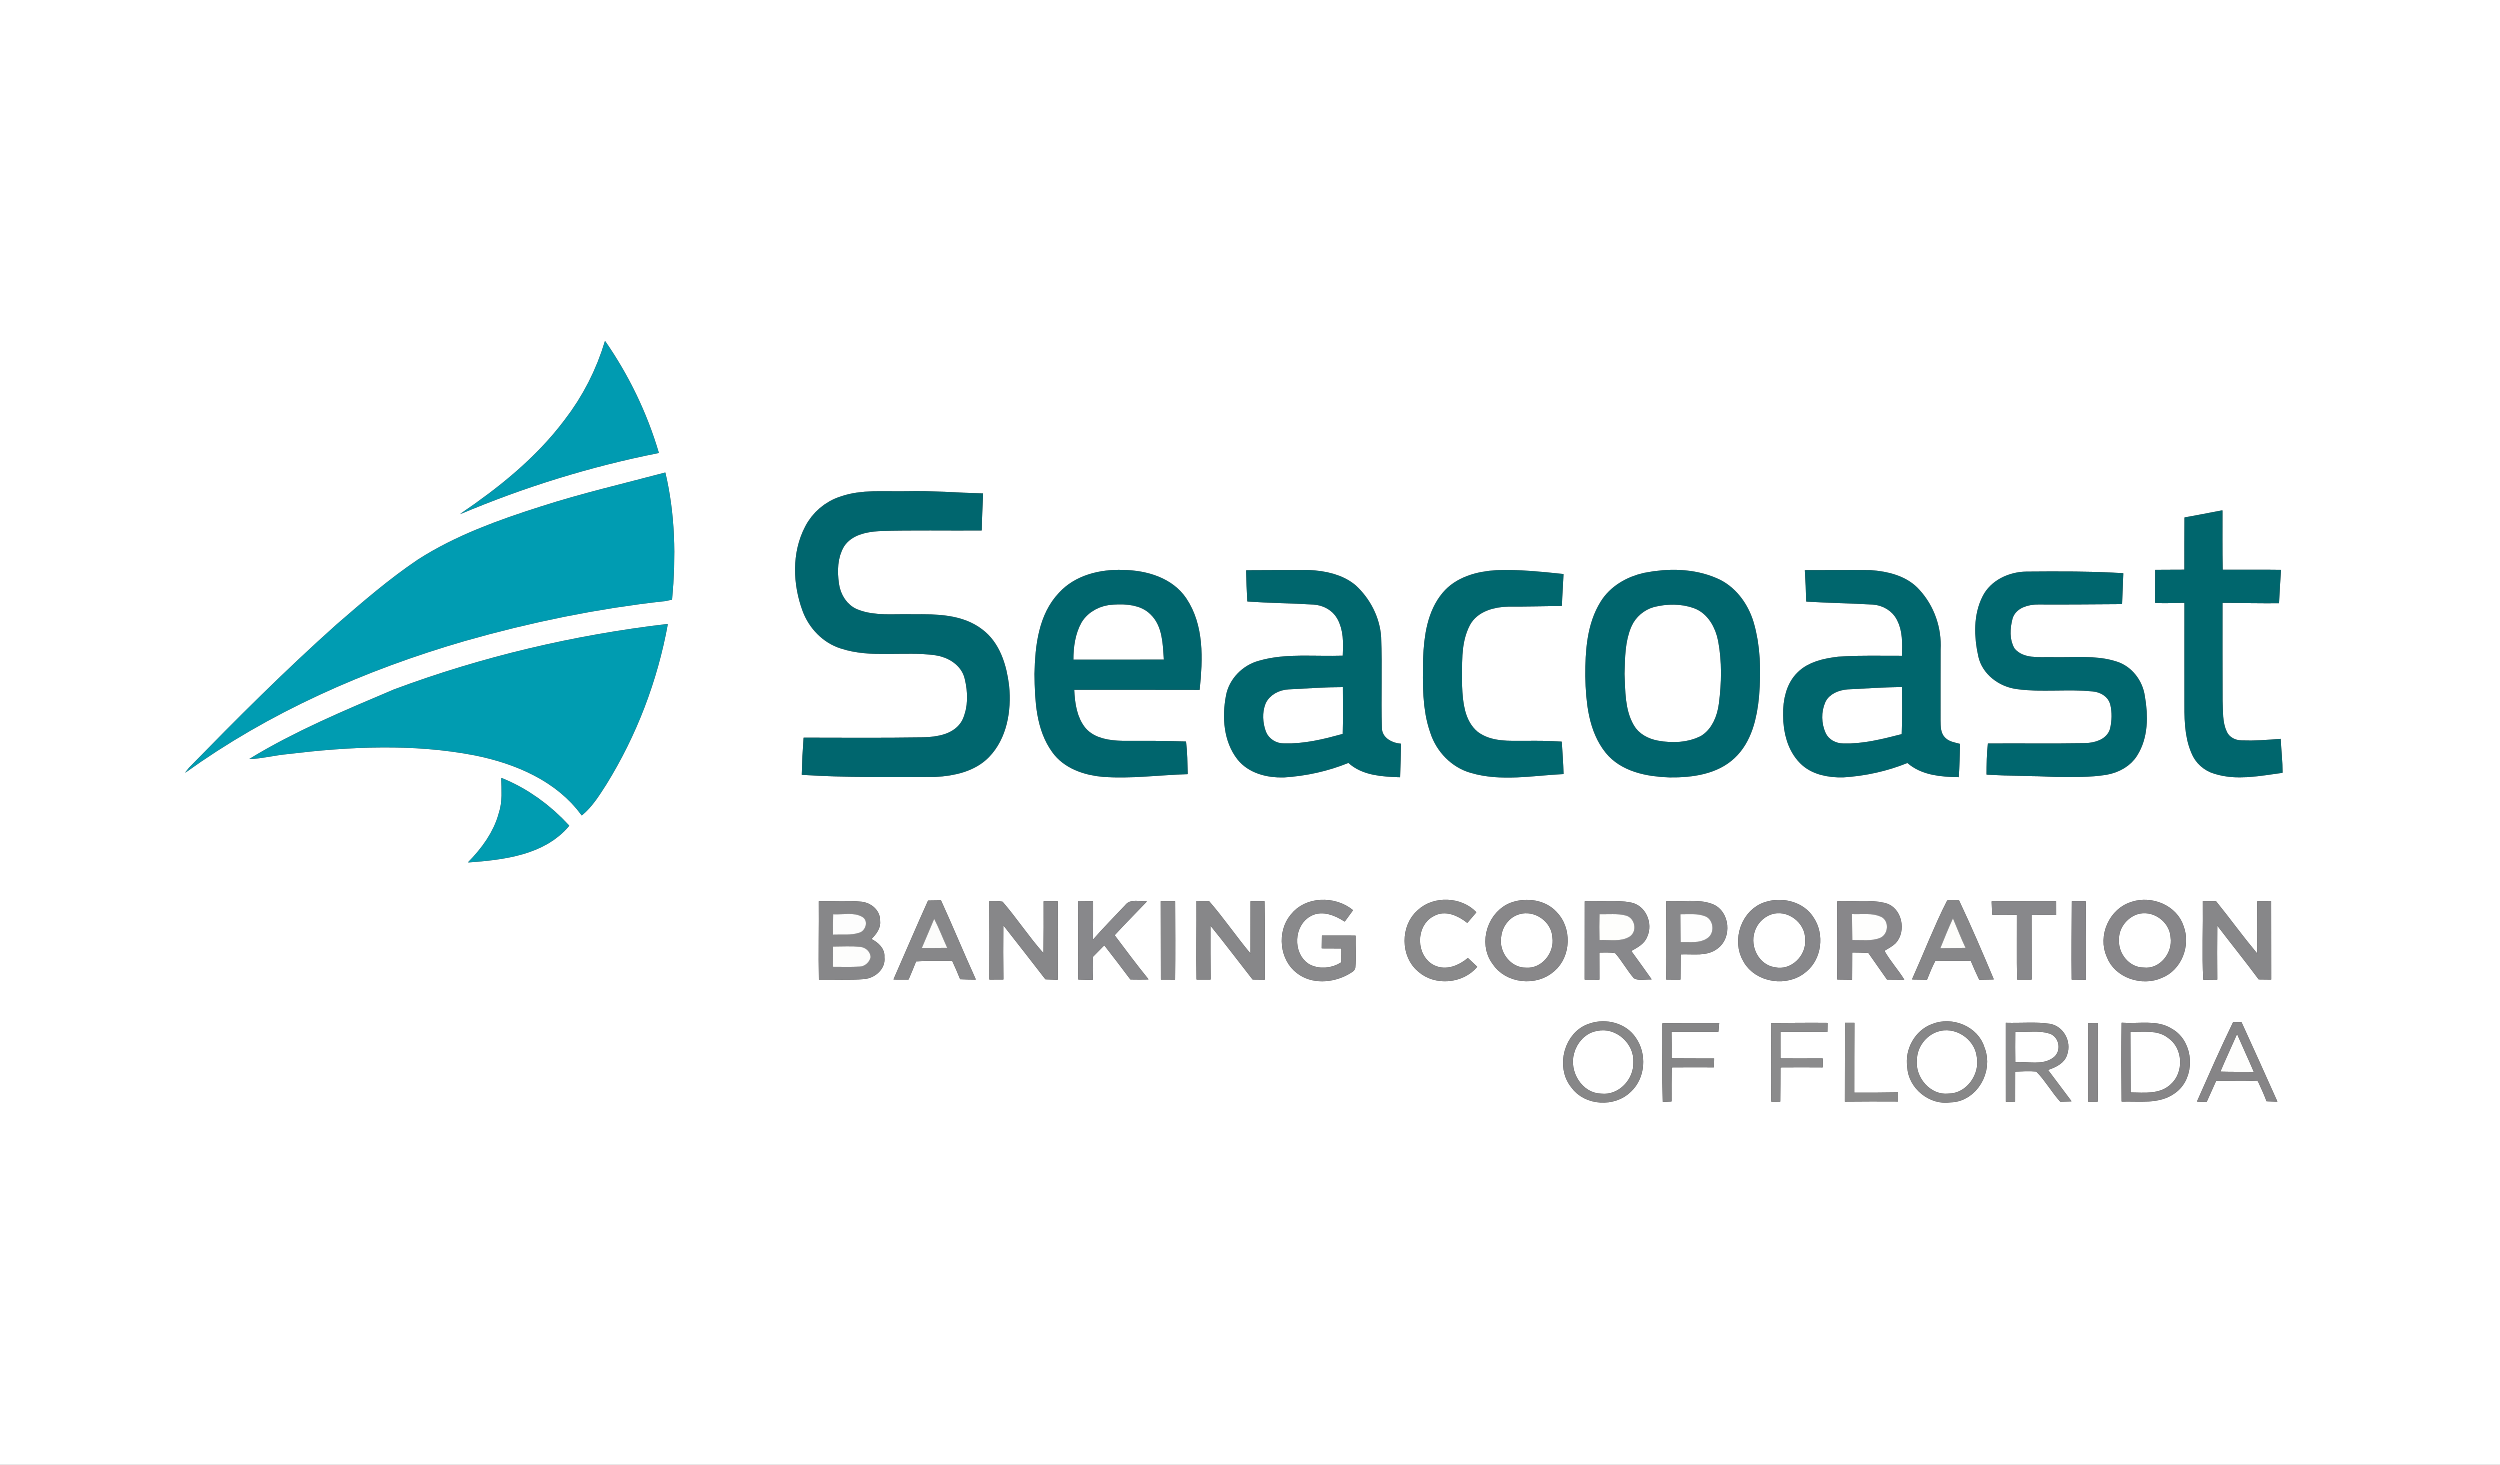 <?xml version="1.0" encoding="UTF-8" ?>
<!DOCTYPE svg PUBLIC "-//W3C//DTD SVG 1.1//EN" "http://www.w3.org/Graphics/SVG/1.1/DTD/svg11.dtd">
<svg width="1024pt" height="600pt" viewBox="0 0 1024 600" version="1.1" xmlns="http://www.w3.org/2000/svg">
<rect x="0" y="0" width="1024" height="600" fill="#333333" stroke="none"/>
<g id="#ffffffff">
<path fill="#ffffff" opacity="1.00" d=" M 0.00 0.00 L 1024.00 0.00 L 1024.00 600.00 L 0.00 600.00 L 0.00 0.00 M 247.82 139.68 C 244.35 151.40 238.69 162.44 231.21 172.11 C 219.59 187.58 204.30 199.83 188.38 210.61 C 214.60 199.51 241.90 191.03 269.84 185.51 C 265.02 169.16 257.54 153.67 247.82 139.68 M 221.59 207.47 C 204.16 213.02 186.71 219.29 171.22 229.21 C 159.41 237.16 148.62 246.49 137.87 255.80 C 116.93 274.51 97.05 294.37 77.45 314.47 C 77.04 314.99 76.20 316.03 75.78 316.55 C 110.26 291.68 149.69 274.32 190.40 262.51 C 217.25 254.86 244.71 249.18 272.48 246.17 C 273.40 246.00 274.32 245.81 275.24 245.59 C 276.91 228.24 276.52 210.60 272.50 193.57 C 255.50 198.10 238.34 202.07 221.59 207.47 M 344.33 203.40 C 338.07 205.38 332.74 209.93 329.78 215.79 C 324.27 226.39 324.72 239.30 328.80 250.31 C 331.42 257.34 337.09 263.27 344.32 265.56 C 356.86 269.71 370.25 266.58 383.10 268.35 C 388.36 269.09 393.80 272.40 395.14 277.85 C 396.54 283.46 396.71 289.74 394.15 295.05 C 391.06 300.77 383.94 301.93 378.04 302.02 C 361.76 302.38 345.47 302.21 329.18 302.17 C 328.79 307.22 328.53 312.28 328.43 317.34 C 346.60 318.51 364.81 318.29 383.01 318.20 C 390.90 317.81 399.33 315.96 405.05 310.10 C 412.41 302.50 414.29 291.23 413.31 281.05 C 412.31 272.43 409.51 263.18 402.25 257.79 C 394.26 251.66 383.64 251.54 374.03 251.63 C 366.44 251.37 358.50 252.57 351.27 249.67 C 346.93 247.95 344.20 243.55 343.60 239.04 C 342.87 233.94 342.98 228.31 345.71 223.78 C 348.81 219.08 354.77 217.83 360.02 217.52 C 374.04 217.00 388.07 217.38 402.10 217.25 C 402.15 212.21 402.46 207.18 402.65 202.14 C 392.12 201.90 381.62 200.91 371.07 201.23 C 362.14 201.43 352.94 200.39 344.33 203.40 M 894.79 211.96 C 894.70 219.10 894.78 226.24 894.75 233.37 C 890.75 233.44 886.75 233.37 882.76 233.45 C 882.76 237.94 882.74 242.42 882.71 246.91 C 886.72 247.15 890.74 246.92 894.77 246.89 C 894.72 259.94 894.81 272.99 894.77 286.04 C 894.75 293.54 894.60 301.38 897.63 308.40 C 899.24 312.50 902.80 315.68 907.03 316.90 C 916.14 319.79 925.72 317.75 934.92 316.52 C 934.93 311.88 934.36 307.28 934.15 302.66 C 928.78 303.08 923.39 303.54 918.00 303.28 C 915.61 303.26 913.15 302.02 912.11 299.81 C 910.20 295.83 910.56 291.32 910.34 287.04 C 910.24 273.66 910.35 260.29 910.31 246.91 C 918.02 246.87 925.74 247.15 933.46 247.05 C 933.67 242.51 933.98 237.99 934.27 233.46 C 926.31 233.28 918.35 233.46 910.39 233.39 C 910.23 225.28 910.31 217.16 910.30 209.05 C 905.11 209.96 899.98 211.10 894.79 211.96 M 433.78 242.83 C 425.43 251.63 423.99 264.46 423.76 276.05 C 423.89 286.98 424.37 298.87 431.03 308.06 C 435.79 314.74 444.12 317.54 452.00 318.19 C 463.50 318.98 474.97 317.41 486.47 317.06 C 486.30 312.62 486.35 308.16 485.77 303.75 C 477.18 303.41 468.59 303.50 460.00 303.49 C 454.58 303.37 448.42 302.60 444.64 298.28 C 441.02 293.91 440.23 287.99 439.97 282.51 C 457.09 282.52 474.22 282.50 491.34 282.56 C 492.68 269.97 493.23 256.05 485.86 245.07 C 480.22 236.70 469.66 233.60 460.03 233.49 C 450.57 233.12 440.36 235.61 433.78 242.83 M 510.43 233.61 C 510.51 237.85 510.70 242.10 510.92 246.34 C 519.94 247.01 529.00 247.01 538.03 247.60 C 541.93 247.82 545.77 249.86 547.73 253.31 C 550.38 257.93 550.30 263.45 550.02 268.60 C 538.58 269.06 526.82 267.44 515.67 270.68 C 509.01 272.46 503.46 278.08 502.20 284.92 C 500.51 293.71 501.19 303.74 506.89 311.03 C 511.40 316.71 519.03 318.65 526.01 318.39 C 535.01 317.82 543.95 315.86 552.31 312.45 C 558.05 317.66 566.10 318.09 573.45 318.32 C 573.68 313.76 573.70 309.21 573.83 304.65 C 570.18 304.41 566.02 302.26 565.98 298.12 C 565.61 285.73 566.18 273.32 565.68 260.94 C 565.15 252.87 561.17 245.20 555.26 239.77 C 549.95 235.30 542.79 233.80 536.03 233.51 C 527.49 233.53 518.96 233.50 510.43 233.61 M 590.94 242.82 C 584.65 250.32 583.28 260.50 582.93 269.95 C 582.79 280.05 582.48 290.46 585.89 300.13 C 588.35 307.82 594.57 314.32 602.42 316.53 C 614.80 320.19 627.80 317.64 640.41 317.02 C 640.29 312.60 639.94 308.19 639.67 303.79 C 634.78 303.51 629.87 303.41 624.98 303.49 C 618.32 303.47 610.89 304.03 605.26 299.80 C 599.79 295.28 599.11 287.57 598.84 280.98 C 598.96 272.63 598.03 263.66 602.05 256.01 C 605.11 250.35 612.00 248.51 618.00 248.43 C 625.24 248.52 632.48 248.18 639.73 248.17 C 639.85 243.83 640.22 239.49 640.39 235.15 C 631.32 234.20 622.20 233.23 613.06 233.58 C 605.00 234.00 596.30 236.38 590.94 242.82 M 673.43 234.68 C 666.31 236.25 659.48 240.19 655.62 246.52 C 650.01 255.55 649.34 266.62 649.37 276.98 C 649.60 287.77 650.69 299.54 657.69 308.28 C 663.96 316.04 674.49 318.11 683.95 318.39 C 693.24 318.49 703.47 317.10 710.50 310.44 C 717.44 303.92 719.68 294.10 720.50 284.96 C 721.28 274.86 721.12 264.50 718.20 254.72 C 715.87 247.09 710.64 240.01 703.13 236.86 C 693.85 232.83 683.23 232.72 673.43 234.68 M 739.28 233.57 C 739.55 237.83 739.78 242.10 739.84 246.38 C 748.92 246.95 758.02 247.05 767.10 247.60 C 771.19 247.84 775.23 250.22 777.06 253.95 C 779.42 258.46 779.22 263.71 779.06 268.66 C 770.34 268.68 761.61 268.40 752.91 269.02 C 747.04 269.73 740.76 271.06 736.39 275.36 C 731.70 279.87 730.26 286.69 730.41 292.98 C 730.39 300.00 732.26 307.47 737.34 312.58 C 741.90 317.23 748.77 318.54 755.05 318.37 C 764.03 317.82 772.94 315.86 781.28 312.48 C 787.06 317.52 794.96 318.19 802.29 318.28 C 802.60 313.77 802.68 309.24 802.80 304.72 C 800.70 304.15 798.35 303.84 796.76 302.22 C 794.80 300.40 794.85 297.51 794.81 295.06 C 794.84 285.39 794.77 275.73 794.83 266.07 C 795.33 257.21 792.25 248.29 786.27 241.72 C 781.27 235.97 773.32 234.02 766.02 233.55 C 757.10 233.45 748.19 233.57 739.28 233.57 M 812.12 244.24 C 808.28 251.77 808.54 260.82 810.36 268.88 C 811.98 276.17 818.81 281.24 826.00 282.20 C 836.31 283.68 846.81 282.08 857.15 283.17 C 860.27 283.43 863.49 285.24 864.37 288.43 C 865.19 291.71 865.08 295.25 864.30 298.53 C 863.01 302.91 858.06 304.36 853.99 304.40 C 840.76 304.72 827.51 304.43 814.27 304.56 C 813.78 308.78 813.73 313.02 813.71 317.26 C 823.13 317.86 832.57 317.69 841.99 318.20 C 848.96 318.23 855.99 318.44 862.91 317.30 C 867.88 316.40 872.73 313.79 875.40 309.37 C 879.90 302.21 879.93 293.18 878.49 285.10 C 877.58 278.77 873.19 272.97 867.01 271.02 C 858.30 268.17 849.02 269.46 840.03 269.19 C 835.01 269.11 828.86 269.95 825.19 265.73 C 822.90 262.05 823.27 257.25 824.34 253.23 C 825.79 248.86 830.84 247.50 834.97 247.57 C 846.37 247.67 857.77 247.49 869.17 247.39 C 869.27 243.20 869.59 239.01 869.68 234.81 C 856.47 234.01 843.21 233.98 829.98 234.16 C 822.88 234.27 815.42 237.67 812.12 244.24 M 161.37 282.43 C 141.21 290.99 120.86 299.44 102.13 310.90 C 107.41 310.69 112.55 309.32 117.80 308.84 C 143.18 305.76 169.18 304.48 194.42 309.36 C 211.04 312.69 228.06 319.84 238.29 333.98 C 242.50 330.56 245.40 325.86 248.30 321.34 C 260.73 301.28 269.30 278.82 273.51 255.60 C 235.24 260.08 197.48 268.95 161.37 282.43 M 205.33 318.65 C 205.46 323.46 205.90 328.41 204.34 333.05 C 202.25 340.87 197.30 347.55 191.70 353.24 C 206.30 352.17 223.19 350.25 233.15 338.20 C 225.41 329.76 215.99 322.90 205.33 318.65 M 335.41 369.12 C 335.53 379.83 335.20 390.54 335.46 401.24 C 341.66 401.14 347.89 401.57 354.07 400.97 C 358.49 400.57 362.84 396.76 362.22 392.02 C 362.50 388.55 359.69 386.05 356.88 384.62 C 358.94 382.61 360.86 380.06 360.46 377.00 C 360.47 372.88 356.80 369.78 352.90 369.39 C 347.10 368.69 341.24 369.29 335.41 369.12 M 380.16 368.90 C 375.31 379.61 370.74 390.44 365.99 401.20 C 368.03 401.20 370.07 401.21 372.12 401.22 C 373.17 398.74 374.23 396.27 375.21 393.76 C 380.14 393.36 385.10 393.56 390.05 393.57 C 391.19 396.03 392.30 398.51 393.29 401.04 C 395.42 401.16 397.55 401.22 399.69 401.24 C 394.80 390.47 390.30 379.54 385.39 368.78 C 383.64 368.82 381.90 368.86 380.16 368.90 M 405.24 369.07 C 405.31 379.79 405.31 390.50 405.25 401.21 C 407.15 401.20 409.06 401.19 410.97 401.19 C 410.89 393.77 410.85 386.35 410.94 378.92 C 416.71 386.30 422.50 393.66 428.21 401.09 C 429.89 401.17 431.57 401.24 433.26 401.32 C 433.37 390.60 433.32 379.88 433.29 369.17 C 431.35 369.15 429.42 369.13 427.50 369.12 C 427.55 376.24 427.51 383.37 427.43 390.49 C 421.44 383.78 416.52 376.18 410.64 369.38 C 408.88 368.93 407.03 369.13 405.24 369.07 M 441.58 369.05 C 441.72 379.76 441.56 390.47 441.65 401.19 C 443.62 401.23 445.59 401.29 447.57 401.38 C 447.76 398.22 447.70 395.05 447.65 391.89 C 449.18 390.28 450.73 388.71 452.32 387.15 C 455.92 391.80 459.52 396.44 463.02 401.16 C 465.48 401.23 467.95 401.24 470.42 401.16 C 465.63 395.25 461.08 389.15 456.52 383.07 C 460.82 378.32 465.41 373.83 469.80 369.16 C 466.84 369.42 462.97 367.98 460.86 370.82 C 456.43 375.51 451.89 380.10 447.65 384.97 C 447.71 379.69 447.71 374.41 447.70 369.14 C 445.65 369.11 443.61 369.08 441.58 369.05 M 475.47 369.11 C 475.48 379.81 475.47 390.51 475.53 401.21 C 477.44 401.21 479.37 401.22 481.29 401.24 C 481.43 390.54 481.36 379.84 481.31 369.14 C 479.36 369.12 477.41 369.11 475.47 369.11 M 490.09 369.06 C 490.20 379.78 489.89 390.51 490.13 401.22 C 492.04 401.21 493.95 401.21 495.86 401.22 C 495.78 393.83 495.75 386.45 495.78 379.06 C 501.69 386.33 507.31 393.82 513.09 401.19 C 514.75 401.21 516.42 401.24 518.09 401.27 C 518.05 390.55 518.15 379.83 517.92 369.11 C 516.02 369.11 514.13 369.11 512.24 369.11 C 512.26 376.29 512.24 383.46 512.22 390.64 C 506.35 383.60 501.19 376.00 495.18 369.08 C 493.47 369.08 491.78 369.07 490.09 369.06 M 528.68 374.71 C 522.94 381.61 524.06 393.25 531.35 398.64 C 537.28 403.19 545.80 402.60 552.11 399.15 C 553.24 398.42 554.90 397.84 555.11 396.31 C 555.55 391.97 555.13 387.59 555.24 383.24 C 550.65 383.19 546.07 383.25 541.48 383.23 C 541.45 384.96 541.42 386.68 541.40 388.42 C 544.08 388.42 546.77 388.44 549.45 388.47 C 549.42 390.36 549.42 392.27 549.42 394.18 C 545.55 396.75 540.14 397.21 536.07 394.89 C 529.25 390.48 529.81 378.81 537.03 375.09 C 541.61 372.72 546.81 374.85 550.78 377.46 C 551.90 375.91 553.03 374.36 554.17 372.82 C 546.88 366.83 534.69 366.97 528.68 374.71 M 580.79 372.77 C 573.49 379.01 573.50 391.93 581.02 398.01 C 587.81 403.95 599.28 402.90 605.04 396.00 C 603.77 394.80 602.50 393.61 601.25 392.42 C 597.52 395.59 592.28 397.70 587.54 395.47 C 579.78 391.79 579.56 379.09 587.25 375.20 C 591.87 372.54 597.24 374.95 601.00 377.99 C 602.24 376.56 603.46 375.12 604.69 373.67 C 598.63 367.30 587.28 366.77 580.79 372.77 M 619.39 369.58 C 609.50 372.86 605.10 386.19 611.29 394.64 C 616.62 402.96 629.43 404.28 636.65 397.72 C 643.61 391.75 643.92 379.91 637.45 373.46 C 632.95 368.64 625.46 367.58 619.39 369.58 M 649.14 369.15 C 649.11 379.85 649.09 390.55 649.11 401.25 C 651.10 401.25 653.10 401.25 655.10 401.26 C 655.09 397.55 655.08 393.84 655.07 390.13 C 657.24 390.16 659.46 389.94 661.62 390.41 C 664.43 393.62 666.46 397.44 669.27 400.67 C 671.39 401.86 674.14 400.99 676.50 401.18 C 673.76 397.25 670.92 393.39 668.13 389.51 C 670.68 388.07 673.59 386.59 674.67 383.65 C 677.18 378.21 674.10 370.86 667.98 369.70 C 661.79 368.50 655.40 369.42 649.14 369.15 M 682.48 369.12 C 682.48 379.82 682.29 390.52 682.46 401.22 C 684.39 401.22 686.34 401.23 688.30 401.25 C 688.38 397.79 688.32 394.33 688.38 390.87 C 693.43 390.64 699.23 391.87 703.53 388.47 C 709.52 384.09 708.59 373.34 701.64 370.42 C 695.55 368.04 688.84 369.54 682.48 369.12 M 723.30 369.44 C 713.35 372.32 708.96 385.14 714.16 393.84 C 719.10 402.72 732.46 404.53 739.93 397.89 C 746.17 392.67 747.35 382.69 742.89 375.96 C 738.95 369.48 730.29 367.26 723.30 369.44 M 752.52 369.15 C 752.49 379.83 752.38 390.51 752.53 401.18 C 754.54 401.21 756.56 401.25 758.59 401.30 C 758.66 397.56 758.59 393.82 758.64 390.09 C 760.86 390.11 763.08 390.17 765.31 390.32 C 767.82 393.97 770.42 397.56 772.95 401.21 C 775.29 401.26 777.62 401.29 779.98 401.29 C 777.46 397.19 774.17 393.64 771.82 389.44 C 773.39 388.48 775.07 387.63 776.41 386.34 C 781.06 381.39 779.02 371.62 772.12 369.90 C 765.72 368.36 759.03 369.41 752.52 369.15 M 783.19 401.16 C 785.20 401.19 787.23 401.24 789.27 401.29 C 790.30 398.63 791.40 396.00 792.72 393.47 C 797.57 393.61 802.43 393.47 807.28 393.59 C 808.37 396.18 809.49 398.77 810.73 401.31 C 812.69 401.23 814.65 401.18 816.63 401.15 C 812.07 390.29 807.43 379.45 802.39 368.81 C 800.80 368.81 799.21 368.81 797.63 368.79 C 792.24 379.30 788.06 390.40 783.19 401.16 M 815.80 369.18 C 815.84 371.01 815.92 372.84 816.02 374.68 C 819.39 374.62 822.76 374.64 826.14 374.72 C 826.20 383.56 826.02 392.41 826.22 401.25 C 828.19 401.25 830.16 401.24 832.15 401.25 C 832.12 392.42 832.10 383.59 832.10 374.76 C 835.45 374.72 838.80 374.71 842.17 374.75 C 842.15 372.86 842.15 370.97 842.16 369.09 C 833.37 369.13 824.58 369.10 815.80 369.18 M 848.65 369.11 C 848.59 379.82 848.44 390.52 848.59 401.23 C 850.51 401.24 852.45 401.27 854.39 401.30 C 854.45 390.57 854.40 379.84 854.32 369.12 C 852.42 369.11 850.53 369.11 848.65 369.11 M 873.31 369.37 C 864.06 371.99 859.02 383.27 863.00 391.98 C 866.27 400.53 877.31 404.13 885.42 400.52 C 893.52 397.35 897.38 387.35 894.37 379.36 C 891.64 370.90 881.51 366.75 873.31 369.37 M 902.30 369.08 C 902.46 379.83 901.90 390.59 902.48 401.32 C 904.36 401.27 906.26 401.24 908.17 401.23 C 908.12 393.83 908.08 386.44 908.18 379.05 C 913.80 386.45 919.65 393.67 925.18 401.14 C 926.86 401.17 928.55 401.19 930.26 401.23 C 930.22 390.51 930.22 379.79 930.22 369.08 C 928.32 369.09 926.43 369.11 924.56 369.13 C 924.52 376.28 924.44 383.43 924.53 390.58 C 918.69 383.62 913.40 376.23 907.68 369.18 C 905.88 369.14 904.08 369.11 902.30 369.08 M 651.19 419.26 C 640.70 422.45 636.86 437.00 643.63 445.36 C 649.10 453.02 661.49 453.67 668.05 447.08 C 673.99 441.47 674.62 431.61 669.95 425.02 C 665.99 419.06 657.79 416.99 651.19 419.26 M 680.92 419.12 C 680.99 429.86 680.69 440.61 681.11 451.34 C 682.28 451.26 683.46 451.19 684.65 451.13 C 684.63 446.47 684.62 441.82 684.71 437.17 C 690.47 437.09 696.24 437.11 702.01 437.15 C 702.02 436.26 702.06 434.47 702.08 433.58 C 696.27 433.54 690.47 433.59 684.67 433.50 C 684.71 429.86 684.68 426.23 684.62 422.60 C 691.01 422.63 697.41 422.63 703.82 422.63 C 703.92 421.43 704.04 420.23 704.17 419.05 C 696.42 419.04 688.66 419.00 680.92 419.12 M 725.43 419.10 C 725.58 429.82 725.32 440.54 725.53 451.25 C 726.44 451.24 728.26 451.22 729.17 451.22 C 729.26 446.53 729.22 441.85 729.26 437.17 C 735.03 437.11 740.80 437.10 746.57 437.17 C 746.57 436.27 746.59 434.45 746.60 433.54 C 740.82 433.57 735.03 433.59 729.26 433.55 C 729.22 429.92 729.23 426.28 729.25 422.65 C 735.66 422.63 742.07 422.59 748.48 422.67 C 748.50 421.45 748.52 420.23 748.56 419.01 C 740.85 418.89 733.14 419.05 725.43 419.10 M 755.74 418.98 C 755.71 429.72 755.71 440.46 755.68 451.21 C 762.92 451.11 770.17 451.07 777.41 451.15 C 777.41 450.22 777.41 448.36 777.41 447.43 C 771.43 447.59 765.46 447.63 759.48 447.58 C 759.54 438.05 759.44 428.52 759.55 418.98 C 758.59 418.98 756.69 418.98 755.74 418.98 M 791.32 419.52 C 784.37 422.08 780.16 429.83 781.24 437.07 C 781.72 445.77 790.34 452.81 799.01 451.49 C 809.76 451.20 816.70 438.81 812.85 429.16 C 810.25 420.40 799.54 416.12 791.32 419.52 M 821.61 418.97 C 821.65 429.73 821.57 440.50 821.62 451.26 C 822.56 451.25 824.43 451.23 825.36 451.22 C 825.40 447.12 825.39 443.02 825.38 438.93 C 828.27 438.79 831.19 438.54 834.09 438.89 C 837.80 442.61 840.36 447.35 843.92 451.25 C 845.42 451.19 846.94 451.14 848.47 451.09 C 845.30 446.77 842.00 442.54 838.82 438.23 C 842.08 437.13 845.74 435.44 846.72 431.80 C 848.51 426.59 845.22 420.41 839.72 419.41 C 833.74 418.46 827.63 419.19 821.61 418.97 M 855.29 419.07 C 855.29 429.79 855.27 440.51 855.28 451.24 C 856.58 451.23 857.89 451.24 859.21 451.25 C 859.43 440.52 859.28 429.78 859.29 419.05 C 857.94 419.05 856.61 419.06 855.29 419.07 M 869.04 418.93 C 868.88 429.68 868.89 440.44 869.04 451.19 C 876.30 450.96 884.42 452.35 890.71 447.81 C 899.53 441.81 898.92 426.66 889.60 421.43 C 883.42 417.50 875.89 419.54 869.04 418.93 M 899.90 451.21 C 901.20 451.24 902.50 451.29 903.82 451.34 C 905.15 448.46 906.44 445.57 907.71 442.68 C 913.41 442.75 919.13 442.41 924.84 442.81 C 926.09 445.52 927.36 448.23 928.40 451.04 C 929.85 451.11 931.32 451.17 932.80 451.24 C 927.99 440.34 922.99 429.53 918.09 418.68 C 917.25 418.67 915.57 418.65 914.73 418.64 C 909.52 429.37 904.73 440.30 899.90 451.21 Z" />
<path fill="#ffffff" opacity="1.00" d=" M 442.96 254.95 C 445.68 250.41 450.88 247.80 456.08 247.61 C 461.34 247.28 467.37 247.68 471.30 251.65 C 476.25 256.40 476.31 263.81 476.75 270.19 C 464.38 270.26 452.00 270.23 439.63 270.22 C 439.64 264.99 440.37 259.58 442.96 254.95 Z" />
<path fill="#ffffff" opacity="1.00" d=" M 677.41 248.61 C 682.77 247.26 688.64 247.18 693.88 249.09 C 699.51 251.15 702.73 256.95 703.79 262.58 C 705.37 271.01 705.19 279.71 704.09 288.19 C 703.43 293.35 701.24 298.84 696.56 301.58 C 691.22 304.26 684.92 304.46 679.13 303.41 C 675.14 302.68 671.12 300.62 669.11 296.95 C 665.48 290.61 665.71 283.06 665.37 276.01 C 665.59 269.43 665.52 262.57 668.27 256.44 C 669.98 252.64 673.41 249.75 677.41 248.61 Z" />
<path fill="#ffffff" opacity="1.00" d=" M 518.31 288.27 C 519.90 284.55 523.98 282.50 527.89 282.33 C 535.28 281.92 542.67 281.44 550.07 281.39 C 550.07 287.81 550.21 294.22 550.01 300.64 C 542.20 302.82 534.14 304.77 525.98 304.53 C 522.77 304.61 519.63 302.67 518.47 299.65 C 517.16 296.04 516.89 291.89 518.31 288.27 Z" />
<path fill="#ffffff" opacity="1.00" d=" M 747.61 287.62 C 749.20 284.12 753.26 282.59 756.87 282.33 C 764.27 281.91 771.67 281.50 779.09 281.34 C 779.11 287.80 779.22 294.27 778.97 300.73 C 771.14 302.72 763.16 304.80 755.03 304.55 C 752.07 304.57 749.03 303.02 747.76 300.28 C 745.97 296.32 745.85 291.61 747.61 287.62 Z" />
<path fill="#ffffff" opacity="1.00" d=" M 622.28 374.44 C 628.50 372.52 635.55 377.42 635.89 383.90 C 636.87 390.19 631.59 396.93 625.00 396.40 C 618.67 396.46 613.89 389.92 614.82 383.90 C 615.17 379.63 618.10 375.64 622.28 374.44 Z" />
<path fill="#ffffff" opacity="1.00" d=" M 725.32 374.56 C 732.01 372.12 739.69 377.91 739.42 384.96 C 739.96 391.47 733.58 397.74 727.01 396.23 C 720.45 395.30 716.65 387.78 718.64 381.71 C 719.58 378.46 722.15 375.74 725.32 374.56 Z" />
<path fill="#ffffff" opacity="1.00" d=" M 875.32 374.49 C 881.59 372.39 888.72 377.35 889.10 383.90 C 890.10 390.26 884.68 397.21 877.95 396.34 C 872.15 396.29 867.61 390.66 867.90 385.05 C 867.70 380.37 870.97 376.02 875.32 374.49 Z" />
<path fill="#ffffff" opacity="1.00" d=" M 654.21 422.22 C 661.81 420.50 669.50 427.41 669.05 435.07 C 669.33 442.06 663.09 448.78 655.91 448.00 C 647.88 447.85 642.60 438.86 644.69 431.49 C 645.86 426.97 649.47 422.97 654.21 422.22 Z" />
<path fill="#ffffff" opacity="1.00" d=" M 793.39 422.61 C 800.53 420.01 808.88 425.39 809.72 432.86 C 811.12 439.95 805.60 447.96 798.12 447.97 C 790.60 448.82 784.26 441.17 785.14 433.96 C 785.24 428.95 788.70 424.30 793.39 422.61 Z" />
<path fill="#ffffff" opacity="1.00" d=" M 872.58 422.57 C 877.76 422.78 883.60 421.61 888.03 425.07 C 894.27 429.25 894.70 439.33 889.09 444.21 C 884.69 448.35 878.22 447.60 872.69 447.48 C 872.69 439.18 872.61 430.87 872.58 422.57 Z" />
<path fill="#ffffff" opacity="1.00" d=" M 825.44 435.07 C 825.38 430.92 825.38 426.77 825.43 422.62 C 830.16 422.88 835.12 421.85 839.68 423.37 C 843.64 424.88 844.52 430.60 841.13 433.17 C 836.66 436.59 830.62 434.73 825.44 435.07 Z" />
</g>
<g id="#009bb1ff">
<path fill="#009bb1" opacity="1.00" d=" M 247.82 139.68 C 257.54 153.67 265.02 169.16 269.84 185.51 C 241.90 191.03 214.60 199.51 188.38 210.61 C 204.30 199.83 219.59 187.58 231.21 172.11 C 238.69 162.44 244.35 151.40 247.82 139.68 Z" />
</g>
<g id="#009cb2ff">
<path fill="#009cb2" opacity="1.00" d=" M 221.59 207.47 C 238.34 202.07 255.50 198.10 272.50 193.57 C 276.52 210.60 276.91 228.24 275.24 245.59 C 274.32 245.81 273.40 246.00 272.48 246.17 C 244.71 249.18 217.25 254.86 190.40 262.51 C 149.69 274.32 110.26 291.68 75.78 316.55 C 76.20 316.03 77.04 314.99 77.45 314.47 C 97.05 294.37 116.93 274.51 137.87 255.80 C 148.62 246.49 159.41 237.16 171.22 229.21 C 186.71 219.29 204.16 213.02 221.59 207.47 Z" />
</g>
<g id="#00666eff">
<path fill="#00666e" opacity="1.00" d=" M 344.33 203.40 C 352.94 200.39 362.14 201.43 371.07 201.23 C 381.62 200.91 392.12 201.90 402.65 202.14 C 402.46 207.18 402.15 212.21 402.10 217.25 C 388.07 217.38 374.04 217.00 360.02 217.52 C 354.77 217.83 348.81 219.08 345.71 223.78 C 342.98 228.31 342.87 233.94 343.60 239.04 C 344.20 243.55 346.93 247.95 351.27 249.67 C 358.50 252.57 366.44 251.37 374.03 251.63 C 383.64 251.54 394.26 251.66 402.25 257.79 C 409.51 263.18 412.31 272.43 413.31 281.05 C 414.29 291.23 412.41 302.50 405.05 310.10 C 399.33 315.96 390.90 317.81 383.01 318.20 C 364.81 318.29 346.60 318.51 328.43 317.34 C 328.53 312.28 328.79 307.22 329.18 302.17 C 345.47 302.21 361.76 302.38 378.04 302.02 C 383.94 301.93 391.06 300.77 394.15 295.05 C 396.71 289.74 396.54 283.46 395.14 277.85 C 393.80 272.40 388.36 269.09 383.10 268.35 C 370.25 266.58 356.86 269.71 344.32 265.56 C 337.09 263.27 331.42 257.34 328.80 250.31 C 324.72 239.30 324.27 226.39 329.78 215.79 C 332.74 209.93 338.07 205.38 344.33 203.40 Z" />
<path fill="#00666e" opacity="1.00" d=" M 812.12 244.24 C 815.42 237.67 822.88 234.27 829.98 234.16 C 843.21 233.98 856.47 234.01 869.68 234.81 C 869.59 239.01 869.27 243.20 869.17 247.39 C 857.77 247.49 846.37 247.67 834.97 247.57 C 830.84 247.50 825.79 248.86 824.34 253.23 C 823.27 257.25 822.90 262.05 825.19 265.73 C 828.86 269.95 835.01 269.11 840.03 269.19 C 849.02 269.46 858.30 268.17 867.01 271.02 C 873.19 272.97 877.58 278.77 878.49 285.10 C 879.93 293.18 879.90 302.21 875.40 309.37 C 872.73 313.79 867.88 316.40 862.91 317.30 C 855.99 318.44 848.96 318.23 841.99 318.20 C 832.57 317.69 823.13 317.86 813.71 317.26 C 813.73 313.02 813.78 308.78 814.27 304.56 C 827.51 304.43 840.76 304.72 853.99 304.40 C 858.06 304.36 863.01 302.91 864.30 298.53 C 865.08 295.25 865.19 291.71 864.37 288.43 C 863.49 285.24 860.27 283.43 857.15 283.17 C 846.81 282.08 836.31 283.68 826.00 282.20 C 818.81 281.24 811.98 276.17 810.36 268.88 C 808.54 260.82 808.28 251.77 812.12 244.24 Z" />
</g>
<g id="#00666dff">
<path fill="#00666d" opacity="1.00" d=" M 894.79 211.96 C 899.98 211.10 905.11 209.96 910.30 209.05 C 910.31 217.16 910.23 225.28 910.39 233.39 C 918.35 233.46 926.31 233.28 934.27 233.46 C 933.98 237.99 933.67 242.51 933.46 247.05 C 925.74 247.15 918.02 246.87 910.31 246.91 C 910.35 260.29 910.24 273.66 910.34 287.04 C 910.56 291.32 910.20 295.83 912.11 299.81 C 913.15 302.02 915.61 303.26 918.00 303.28 C 923.39 303.54 928.78 303.08 934.15 302.66 C 934.36 307.28 934.93 311.88 934.92 316.52 C 925.72 317.75 916.14 319.79 907.03 316.90 C 902.80 315.68 899.24 312.50 897.63 308.40 C 894.60 301.38 894.75 293.54 894.77 286.04 C 894.81 272.99 894.72 259.94 894.77 246.89 C 890.74 246.92 886.72 247.15 882.71 246.91 C 882.74 242.42 882.76 237.94 882.76 233.45 C 886.75 233.37 890.75 233.44 894.75 233.37 C 894.78 226.24 894.70 219.10 894.79 211.96 Z" />
<path fill="#00666d" opacity="1.00" d=" M 510.43 233.61 C 518.96 233.50 527.49 233.53 536.03 233.51 C 542.79 233.80 549.95 235.30 555.26 239.77 C 561.17 245.20 565.15 252.87 565.68 260.94 C 566.18 273.32 565.61 285.73 565.98 298.12 C 566.02 302.26 570.18 304.41 573.83 304.65 C 573.70 309.21 573.68 313.76 573.45 318.32 C 566.10 318.09 558.05 317.66 552.31 312.45 C 543.95 315.86 535.01 317.82 526.01 318.39 C 519.03 318.65 511.40 316.71 506.89 311.03 C 501.19 303.74 500.51 293.71 502.20 284.92 C 503.46 278.08 509.01 272.46 515.67 270.68 C 526.82 267.44 538.58 269.06 550.02 268.60 C 550.30 263.45 550.38 257.93 547.73 253.31 C 545.77 249.86 541.93 247.82 538.03 247.60 C 529.00 247.01 519.94 247.01 510.92 246.34 C 510.70 242.10 510.51 237.85 510.43 233.61 M 518.31 288.27 C 516.89 291.89 517.16 296.04 518.47 299.65 C 519.63 302.67 522.77 304.61 525.98 304.53 C 534.14 304.77 542.20 302.82 550.01 300.64 C 550.21 294.22 550.07 287.81 550.07 281.39 C 542.67 281.44 535.28 281.92 527.89 282.33 C 523.98 282.50 519.90 284.55 518.31 288.27 Z" />
<path fill="#00666d" opacity="1.00" d=" M 739.28 233.57 C 748.19 233.57 757.10 233.45 766.02 233.55 C 773.32 234.02 781.27 235.97 786.27 241.72 C 792.25 248.29 795.33 257.21 794.83 266.07 C 794.77 275.73 794.84 285.39 794.81 295.06 C 794.85 297.51 794.80 300.40 796.76 302.22 C 798.35 303.84 800.70 304.15 802.80 304.72 C 802.68 309.24 802.60 313.77 802.29 318.28 C 794.96 318.19 787.06 317.52 781.28 312.48 C 772.94 315.86 764.03 317.82 755.05 318.37 C 748.77 318.54 741.90 317.23 737.34 312.58 C 732.26 307.47 730.39 300.00 730.41 292.98 C 730.26 286.69 731.70 279.87 736.39 275.36 C 740.76 271.06 747.04 269.73 752.91 269.02 C 761.61 268.40 770.34 268.68 779.06 268.66 C 779.22 263.71 779.42 258.46 777.06 253.95 C 775.23 250.22 771.19 247.84 767.10 247.60 C 758.02 247.05 748.92 246.95 739.84 246.38 C 739.78 242.10 739.55 237.83 739.28 233.57 M 747.61 287.62 C 745.85 291.61 745.97 296.32 747.76 300.28 C 749.03 303.02 752.07 304.57 755.03 304.55 C 763.16 304.80 771.14 302.72 778.97 300.73 C 779.22 294.27 779.11 287.80 779.09 281.34 C 771.67 281.50 764.27 281.91 756.87 282.33 C 753.26 282.59 749.20 284.12 747.61 287.62 Z" />
</g>
<g id="#00656dff">
<path fill="#00656d" opacity="1.00" d=" M 433.78 242.83 C 440.36 235.61 450.57 233.12 460.03 233.49 C 469.66 233.60 480.22 236.70 485.86 245.07 C 493.23 256.05 492.68 269.97 491.34 282.56 C 474.22 282.50 457.09 282.52 439.97 282.51 C 440.23 287.99 441.02 293.91 444.64 298.28 C 448.42 302.60 454.58 303.37 460.00 303.49 C 468.59 303.50 477.18 303.41 485.77 303.75 C 486.35 308.16 486.30 312.62 486.47 317.06 C 474.97 317.41 463.50 318.98 452.00 318.19 C 444.12 317.54 435.79 314.74 431.03 308.06 C 424.37 298.87 423.89 286.98 423.76 276.05 C 423.99 264.46 425.43 251.63 433.78 242.83 M 442.96 254.95 C 440.37 259.58 439.64 264.99 439.63 270.22 C 452.00 270.23 464.38 270.26 476.75 270.19 C 476.31 263.81 476.25 256.40 471.30 251.65 C 467.37 247.68 461.34 247.28 456.08 247.61 C 450.88 247.80 445.68 250.41 442.96 254.95 Z" />
<path fill="#00656d" opacity="1.00" d=" M 673.43 234.68 C 683.23 232.72 693.85 232.83 703.13 236.86 C 710.64 240.01 715.87 247.09 718.20 254.72 C 721.12 264.50 721.28 274.86 720.50 284.96 C 719.68 294.10 717.44 303.92 710.50 310.44 C 703.47 317.10 693.24 318.49 683.95 318.39 C 674.49 318.11 663.96 316.04 657.69 308.28 C 650.69 299.54 649.60 287.77 649.37 276.98 C 649.34 266.62 650.01 255.55 655.62 246.52 C 659.48 240.19 666.31 236.25 673.43 234.68 M 677.41 248.61 C 673.41 249.75 669.98 252.64 668.27 256.44 C 665.52 262.57 665.59 269.43 665.37 276.01 C 665.71 283.06 665.48 290.61 669.11 296.95 C 671.12 300.62 675.14 302.68 679.13 303.41 C 684.92 304.46 691.22 304.26 696.56 301.58 C 701.24 298.84 703.43 293.35 704.09 288.19 C 705.19 279.71 705.37 271.01 703.79 262.58 C 702.73 256.95 699.51 251.15 693.88 249.09 C 688.64 247.18 682.77 247.26 677.41 248.61 Z" />
</g>
<g id="#00676eff">
<path fill="#00676e" opacity="1.00" d=" M 590.94 242.82 C 596.30 236.38 605.00 234.00 613.06 233.58 C 622.20 233.23 631.32 234.20 640.39 235.15 C 640.22 239.49 639.85 243.83 639.73 248.17 C 632.48 248.18 625.24 248.52 618.00 248.43 C 612.00 248.51 605.11 250.35 602.05 256.01 C 598.03 263.66 598.96 272.63 598.84 280.98 C 599.11 287.57 599.79 295.28 605.26 299.80 C 610.89 304.03 618.32 303.47 624.98 303.49 C 629.87 303.41 634.78 303.51 639.67 303.79 C 639.94 308.19 640.29 312.60 640.41 317.02 C 627.80 317.64 614.80 320.19 602.42 316.53 C 594.57 314.32 588.35 307.82 585.89 300.13 C 582.48 290.46 582.79 280.05 582.93 269.95 C 583.28 260.50 584.65 250.32 590.94 242.82 Z" />
</g>
<g id="#009cb1ff">
<path fill="#009cb1" opacity="1.00" d=" M 161.37 282.43 C 197.48 268.95 235.24 260.08 273.51 255.60 C 269.30 278.82 260.73 301.28 248.30 321.34 C 245.40 325.86 242.50 330.56 238.29 333.98 C 228.06 319.84 211.04 312.69 194.42 309.36 C 169.18 304.48 143.18 305.76 117.80 308.84 C 112.55 309.32 107.41 310.69 102.13 310.90 C 120.86 299.44 141.21 290.99 161.37 282.43 Z" />
<path fill="#009cb1" opacity="1.00" d=" M 205.33 318.65 C 215.99 322.90 225.41 329.76 233.15 338.20 C 223.19 350.25 206.30 352.17 191.70 353.24 C 197.30 347.55 202.25 340.87 204.34 333.05 C 205.90 328.41 205.46 323.46 205.33 318.65 Z" />
</g>
<g id="#878789ff">
<path fill="#878789" opacity="1.00" d=" M 335.41 369.12 C 341.24 369.29 347.10 368.69 352.90 369.39 C 356.80 369.78 360.47 372.88 360.46 377.00 C 360.86 380.06 358.94 382.61 356.88 384.62 C 359.69 386.05 362.50 388.55 362.22 392.02 C 362.84 396.76 358.49 400.57 354.07 400.97 C 347.89 401.57 341.66 401.14 335.46 401.24 C 335.20 390.54 335.53 379.83 335.41 369.12 M 341.25 374.46 C 341.16 377.26 341.14 380.06 341.18 382.86 C 344.79 382.65 348.56 383.24 352.03 382.04 C 354.60 381.27 355.83 377.30 353.38 375.65 C 349.76 373.42 345.25 374.72 341.25 374.46 M 341.20 387.71 C 341.15 390.48 341.14 393.26 341.17 396.04 C 344.80 396.03 348.44 396.21 352.07 395.94 C 354.24 395.92 356.19 394.13 356.63 392.04 C 356.51 389.78 354.64 388.09 352.47 387.83 C 348.73 387.40 344.95 387.68 341.20 387.71 Z" />
<path fill="#878789" opacity="1.00" d=" M 380.16 368.90 C 381.90 368.86 383.64 368.82 385.39 368.78 C 390.30 379.54 394.80 390.47 399.69 401.24 C 397.55 401.22 395.42 401.16 393.29 401.04 C 392.30 398.51 391.19 396.03 390.05 393.57 C 385.10 393.56 380.14 393.36 375.21 393.76 C 374.23 396.27 373.17 398.74 372.12 401.22 C 370.07 401.21 368.03 401.20 365.99 401.20 C 370.74 390.44 375.31 379.61 380.16 368.90 M 382.64 376.31 C 380.93 380.30 379.30 384.33 377.55 388.31 C 381.04 388.34 384.53 388.32 388.01 388.26 C 386.18 384.29 384.64 380.19 382.64 376.31 Z" />
<path fill="#878789" opacity="1.00" d=" M 405.24 369.07 C 407.03 369.13 408.88 368.93 410.64 369.38 C 416.52 376.18 421.44 383.78 427.43 390.49 C 427.51 383.37 427.55 376.24 427.50 369.12 C 429.42 369.13 431.35 369.15 433.29 369.17 C 433.32 379.88 433.37 390.60 433.26 401.32 C 431.57 401.24 429.89 401.17 428.21 401.09 C 422.50 393.66 416.71 386.30 410.94 378.92 C 410.85 386.35 410.89 393.77 410.97 401.19 C 409.06 401.19 407.15 401.20 405.25 401.21 C 405.31 390.50 405.31 379.79 405.24 369.07 Z" />
<path fill="#878789" opacity="1.00" d=" M 490.09 369.06 C 491.78 369.07 493.47 369.08 495.18 369.08 C 501.19 376.00 506.35 383.60 512.22 390.64 C 512.24 383.46 512.26 376.29 512.24 369.11 C 514.13 369.11 516.02 369.11 517.92 369.11 C 518.15 379.83 518.05 390.55 518.09 401.27 C 516.42 401.24 514.75 401.21 513.09 401.19 C 507.31 393.82 501.69 386.33 495.78 379.06 C 495.75 386.45 495.78 393.83 495.86 401.22 C 493.95 401.21 492.04 401.21 490.13 401.22 C 489.89 390.51 490.20 379.78 490.09 369.06 Z" />
<path fill="#878789" opacity="1.00" d=" M 783.19 401.16 C 788.06 390.40 792.24 379.30 797.63 368.79 C 799.21 368.81 800.80 368.81 802.39 368.81 C 807.43 379.45 812.07 390.29 816.63 401.15 C 814.65 401.18 812.69 401.23 810.73 401.31 C 809.49 398.77 808.37 396.18 807.28 393.59 C 802.43 393.47 797.57 393.61 792.72 393.47 C 791.40 396.00 790.30 398.63 789.27 401.29 C 787.23 401.24 785.20 401.19 783.19 401.16 M 794.74 388.39 C 798.20 388.35 801.65 388.30 805.12 388.27 C 803.25 384.28 801.63 380.18 799.93 376.12 C 798.07 380.16 796.40 384.27 794.74 388.39 Z" />
<path fill="#878789" opacity="1.00" d=" M 902.30 369.08 C 904.08 369.11 905.88 369.14 907.68 369.18 C 913.40 376.23 918.69 383.62 924.53 390.58 C 924.44 383.43 924.52 376.28 924.56 369.13 C 926.43 369.11 928.32 369.09 930.22 369.08 C 930.22 379.79 930.22 390.51 930.26 401.23 C 928.55 401.19 926.86 401.17 925.18 401.14 C 919.65 393.67 913.80 386.45 908.18 379.05 C 908.08 386.44 908.12 393.83 908.17 401.23 C 906.26 401.24 904.36 401.27 902.48 401.32 C 901.90 390.59 902.46 379.83 902.30 369.08 Z" />
</g>
<g id="#88888bff">
<path fill="#88888b" opacity="1.00" d=" M 441.58 369.05 C 443.61 369.08 445.65 369.11 447.70 369.14 C 447.71 374.41 447.71 379.69 447.65 384.97 C 451.89 380.10 456.43 375.51 460.86 370.82 C 462.97 367.98 466.84 369.42 469.80 369.16 C 465.41 373.83 460.82 378.32 456.52 383.07 C 461.08 389.15 465.63 395.25 470.42 401.16 C 467.95 401.24 465.48 401.23 463.02 401.16 C 459.52 396.44 455.92 391.80 452.32 387.15 C 450.73 388.71 449.18 390.28 447.65 391.89 C 447.70 395.05 447.76 398.22 447.57 401.38 C 445.59 401.29 443.62 401.23 441.65 401.19 C 441.56 390.47 441.72 379.76 441.58 369.05 Z" />
<path fill="#88888b" opacity="1.00" d=" M 649.14 369.15 C 655.40 369.42 661.79 368.50 667.98 369.70 C 674.10 370.86 677.18 378.21 674.67 383.65 C 673.59 386.59 670.68 388.07 668.13 389.51 C 670.92 393.39 673.76 397.25 676.50 401.18 C 674.14 400.99 671.39 401.86 669.27 400.67 C 666.46 397.44 664.43 393.62 661.62 390.41 C 659.46 389.94 657.24 390.16 655.07 390.13 C 655.08 393.84 655.09 397.55 655.10 401.26 C 653.10 401.25 651.10 401.25 649.11 401.25 C 649.09 390.55 649.11 379.85 649.14 369.15 M 655.15 374.43 C 655.05 377.97 655.03 381.51 655.14 385.05 C 659.25 384.87 663.91 385.94 667.59 383.61 C 670.81 381.38 669.67 375.97 665.99 374.99 C 662.46 374.04 658.75 374.51 655.15 374.43 Z" />
<path fill="#88888b" opacity="1.00" d=" M 815.80 369.18 C 824.58 369.10 833.37 369.13 842.16 369.09 C 842.15 370.97 842.15 372.86 842.17 374.75 C 838.80 374.71 835.45 374.72 832.10 374.76 C 832.10 383.59 832.12 392.42 832.15 401.25 C 830.16 401.24 828.19 401.25 826.22 401.25 C 826.02 392.41 826.20 383.56 826.14 374.72 C 822.76 374.64 819.39 374.62 816.02 374.68 C 815.92 372.84 815.84 371.01 815.80 369.18 Z" />
</g>
<g id="#89898bff">
<path fill="#89898b" opacity="1.00" d=" M 475.47 369.11 C 477.41 369.11 479.36 369.12 481.31 369.14 C 481.36 379.84 481.43 390.54 481.29 401.24 C 479.37 401.22 477.44 401.21 475.53 401.21 C 475.47 390.51 475.48 379.81 475.47 369.11 Z" />
<path fill="#89898b" opacity="1.00" d=" M 528.68 374.71 C 534.69 366.97 546.88 366.83 554.17 372.82 C 553.03 374.36 551.90 375.91 550.78 377.46 C 546.81 374.85 541.61 372.72 537.03 375.09 C 529.81 378.81 529.25 390.48 536.07 394.89 C 540.14 397.21 545.55 396.75 549.42 394.18 C 549.42 392.27 549.42 390.36 549.45 388.47 C 546.77 388.44 544.08 388.42 541.40 388.42 C 541.42 386.68 541.45 384.96 541.48 383.23 C 546.07 383.25 550.65 383.19 555.24 383.24 C 555.13 387.59 555.55 391.97 555.11 396.31 C 554.90 397.84 553.24 398.42 552.11 399.15 C 545.80 402.60 537.28 403.19 531.35 398.64 C 524.06 393.25 522.94 381.61 528.68 374.71 Z" />
<path fill="#89898b" opacity="1.00" d=" M 682.48 369.12 C 688.84 369.54 695.55 368.04 701.64 370.42 C 708.59 373.34 709.52 384.09 703.53 388.47 C 699.23 391.87 693.43 390.64 688.38 390.87 C 688.32 394.33 688.38 397.79 688.30 401.25 C 686.34 401.23 684.39 401.22 682.46 401.22 C 682.29 390.52 682.48 379.82 682.48 369.12 M 688.27 374.45 C 688.29 378.27 688.34 382.09 688.39 385.91 C 692.01 385.74 696.09 386.55 699.27 384.35 C 702.44 382.38 702.04 376.95 698.71 375.39 C 695.41 374.01 691.74 374.46 688.27 374.45 Z" />
</g>
<g id="#89898aff">
<path fill="#89898a" opacity="1.00" d=" M 580.79 372.77 C 587.28 366.77 598.63 367.30 604.69 373.67 C 603.46 375.12 602.24 376.56 601.00 377.99 C 597.24 374.95 591.87 372.54 587.25 375.20 C 579.56 379.09 579.78 391.79 587.54 395.47 C 592.28 397.70 597.52 395.59 601.25 392.42 C 602.50 393.61 603.77 394.80 605.04 396.00 C 599.28 402.90 587.81 403.95 581.02 398.01 C 573.50 391.93 573.49 379.01 580.79 372.77 Z" />
</g>
<g id="#888789ff">
<path fill="#888789" opacity="1.00" d=" M 619.39 369.58 C 625.46 367.58 632.95 368.64 637.45 373.46 C 643.92 379.91 643.61 391.75 636.65 397.72 C 629.43 404.28 616.62 402.96 611.29 394.64 C 605.10 386.19 609.50 372.86 619.39 369.58 M 622.28 374.44 C 618.10 375.64 615.17 379.63 614.82 383.90 C 613.89 389.92 618.67 396.46 625.00 396.40 C 631.59 396.93 636.87 390.19 635.89 383.90 C 635.55 377.42 628.50 372.52 622.28 374.44 Z" />
<path fill="#888789" opacity="1.00" d=" M 855.29 419.07 C 856.61 419.06 857.94 419.05 859.29 419.05 C 859.28 429.78 859.43 440.52 859.21 451.25 C 857.89 451.24 856.58 451.23 855.28 451.24 C 855.27 440.51 855.29 429.79 855.29 419.07 Z" />
</g>
<g id="#87878aff">
<path fill="#87878a" opacity="1.00" d=" M 723.30 369.44 C 730.29 367.26 738.95 369.48 742.89 375.96 C 747.35 382.69 746.17 392.67 739.93 397.89 C 732.46 404.53 719.10 402.72 714.16 393.84 C 708.96 385.14 713.35 372.32 723.30 369.44 M 725.32 374.56 C 722.15 375.74 719.58 378.46 718.64 381.71 C 716.65 387.78 720.45 395.30 727.01 396.23 C 733.58 397.74 739.96 391.47 739.42 384.96 C 739.69 377.91 732.01 372.12 725.32 374.56 Z" />
</g>
<g id="#88878aff">
<path fill="#88878a" opacity="1.00" d=" M 752.52 369.15 C 759.03 369.41 765.72 368.36 772.12 369.90 C 779.02 371.62 781.06 381.39 776.41 386.34 C 775.07 387.63 773.39 388.48 771.82 389.44 C 774.17 393.64 777.46 397.19 779.98 401.29 C 777.62 401.29 775.29 401.26 772.95 401.21 C 770.42 397.56 767.82 393.97 765.31 390.32 C 763.08 390.17 760.86 390.11 758.64 390.09 C 758.59 393.82 758.66 397.56 758.59 401.30 C 756.56 401.25 754.54 401.21 752.53 401.18 C 752.38 390.51 752.49 379.83 752.52 369.15 M 758.54 374.37 C 758.55 377.93 758.60 381.49 758.69 385.05 C 762.50 384.99 766.54 385.64 770.17 384.15 C 773.53 382.64 773.94 377.32 770.61 375.55 C 766.85 373.76 762.55 374.58 758.54 374.37 Z" />
</g>
<g id="#868589ff">
<path fill="#868589" opacity="1.00" d=" M 848.65 369.11 C 850.53 369.11 852.42 369.11 854.32 369.12 C 854.40 379.84 854.45 390.57 854.39 401.30 C 852.45 401.27 850.51 401.24 848.59 401.23 C 848.44 390.52 848.59 379.82 848.65 369.11 Z" />
</g>
<g id="#878689ff">
<path fill="#878689" opacity="1.00" d=" M 873.31 369.37 C 881.51 366.75 891.64 370.90 894.37 379.36 C 897.38 387.35 893.52 397.35 885.42 400.52 C 877.31 404.13 866.27 400.53 863.00 391.98 C 859.02 383.27 864.06 371.99 873.31 369.37 M 875.32 374.49 C 870.97 376.02 867.70 380.37 867.90 385.05 C 867.61 390.66 872.15 396.29 877.95 396.34 C 884.68 397.21 890.10 390.26 889.10 383.90 C 888.72 377.35 881.59 372.39 875.32 374.49 Z" />
</g>
<g id="#fdfdfdff">
<path fill="#fdfdfd" opacity="1.00" d=" M 341.25 374.46 C 345.25 374.72 349.76 373.42 353.38 375.65 C 355.83 377.30 354.60 381.27 352.03 382.04 C 348.56 383.24 344.79 382.65 341.18 382.86 C 341.14 380.06 341.16 377.26 341.25 374.46 Z" />
</g>
<g id="#fefefcff">
<path fill="#fefefc" opacity="1.00" d=" M 655.15 374.43 C 658.75 374.51 662.46 374.04 665.99 374.99 C 669.67 375.97 670.81 381.38 667.59 383.61 C 663.91 385.94 659.25 384.87 655.14 385.05 C 655.03 381.51 655.05 377.97 655.15 374.43 Z" />
</g>
<g id="#fefefeff">
<path fill="#fefefe" opacity="1.00" d=" M 688.27 374.45 C 691.74 374.46 695.41 374.01 698.71 375.39 C 702.04 376.95 702.44 382.38 699.27 384.35 C 696.09 386.55 692.01 385.74 688.39 385.91 C 688.34 382.09 688.29 378.27 688.27 374.45 Z" />
</g>
<g id="#fefefdff">
<path fill="#fefefd" opacity="1.00" d=" M 758.54 374.37 C 762.55 374.58 766.85 373.76 770.61 375.55 C 773.94 377.32 773.53 382.64 770.17 384.15 C 766.54 385.64 762.50 384.99 758.69 385.05 C 758.60 381.49 758.55 377.93 758.54 374.37 Z" />
<path fill="#fefefd" opacity="1.00" d=" M 909.42 438.97 C 911.62 433.75 914.04 428.63 916.30 423.45 C 918.54 428.69 921.01 433.85 923.22 439.11 C 918.62 439.08 914.01 439.14 909.42 438.97 Z" />
</g>
<g id="#fcfcfbff">
<path fill="#fcfcfb" opacity="1.00" d=" M 382.64 376.31 C 384.64 380.19 386.18 384.29 388.01 388.26 C 384.53 388.32 381.04 388.34 377.55 388.31 C 379.30 384.33 380.93 380.30 382.64 376.31 Z" />
</g>
<g id="#fdfdfbff">
<path fill="#fdfdfb" opacity="1.00" d=" M 794.74 388.39 C 796.40 384.27 798.07 380.16 799.93 376.12 C 801.63 380.18 803.25 384.28 805.12 388.27 C 801.65 388.30 798.20 388.35 794.74 388.39 Z" />
</g>
<g id="#fdfdfcff">
<path fill="#fdfdfc" opacity="1.00" d=" M 341.20 387.71 C 344.95 387.68 348.73 387.40 352.47 387.83 C 354.64 388.09 356.51 389.78 356.63 392.04 C 356.19 394.13 354.24 395.92 352.07 395.94 C 348.44 396.21 344.80 396.03 341.17 396.04 C 341.14 393.26 341.15 390.48 341.20 387.71 Z" />
</g>
<g id="#878788ff">
<path fill="#878788" opacity="1.00" d=" M 651.19 419.26 C 657.79 416.99 665.99 419.06 669.95 425.02 C 674.62 431.61 673.99 441.47 668.05 447.08 C 661.49 453.67 649.10 453.02 643.63 445.36 C 636.86 437.00 640.70 422.45 651.19 419.26 M 654.21 422.22 C 649.47 422.97 645.86 426.97 644.69 431.49 C 642.60 438.86 647.88 447.85 655.91 448.00 C 663.09 448.78 669.33 442.06 669.05 435.07 C 669.50 427.41 661.81 420.50 654.21 422.22 Z" />
<path fill="#878788" opacity="1.00" d=" M 791.32 419.52 C 799.54 416.12 810.25 420.40 812.85 429.16 C 816.70 438.81 809.76 451.20 799.01 451.49 C 790.34 452.81 781.72 445.77 781.24 437.07 C 780.16 429.83 784.37 422.08 791.32 419.52 M 793.39 422.61 C 788.70 424.30 785.24 428.95 785.14 433.96 C 784.26 441.17 790.60 448.82 798.12 447.97 C 805.60 447.96 811.12 439.95 809.72 432.86 C 808.88 425.39 800.53 420.01 793.39 422.61 Z" />
</g>
<g id="#868687ff">
<path fill="#868687" opacity="1.00" d=" M 680.92 419.12 C 688.66 419.00 696.42 419.04 704.17 419.05 C 704.04 420.23 703.92 421.43 703.82 422.63 C 697.41 422.63 691.01 422.63 684.62 422.60 C 684.68 426.23 684.71 429.86 684.67 433.50 C 690.47 433.59 696.27 433.54 702.08 433.58 C 702.06 434.47 702.02 436.26 702.01 437.15 C 696.24 437.11 690.47 437.09 684.71 437.17 C 684.62 441.82 684.63 446.47 684.65 451.13 C 683.46 451.19 682.28 451.26 681.11 451.34 C 680.69 440.61 680.99 429.86 680.92 419.12 Z" />
</g>
<g id="#8b8b8cff">
<path fill="#8b8b8c" opacity="1.00" d=" M 725.43 419.10 C 733.14 419.05 740.85 418.89 748.56 419.01 C 748.52 420.23 748.50 421.45 748.48 422.67 C 742.07 422.59 735.66 422.63 729.25 422.65 C 729.23 426.28 729.22 429.92 729.26 433.55 C 735.03 433.59 740.82 433.57 746.60 433.54 C 746.59 434.45 746.57 436.27 746.57 437.17 C 740.80 437.10 735.03 437.11 729.26 437.17 C 729.22 441.85 729.26 446.53 729.17 451.22 C 728.26 451.22 726.44 451.24 725.53 451.25 C 725.32 440.54 725.58 429.82 725.43 419.10 Z" />
</g>
<g id="#8b8b8bff">
<path fill="#8b8b8b" opacity="1.00" d=" M 755.74 418.98 C 756.69 418.98 758.59 418.98 759.55 418.98 C 759.44 428.52 759.54 438.05 759.48 447.58 C 765.46 447.63 771.43 447.59 777.41 447.43 C 777.41 448.36 777.41 450.22 777.41 451.15 C 770.17 451.07 762.92 451.11 755.68 451.21 C 755.71 440.46 755.71 429.72 755.74 418.98 Z" />
</g>
<g id="#888889ff">
<path fill="#888889" opacity="1.00" d=" M 821.61 418.97 C 827.63 419.19 833.74 418.46 839.72 419.41 C 845.22 420.41 848.51 426.59 846.72 431.80 C 845.74 435.44 842.08 437.13 838.82 438.23 C 842.00 442.54 845.30 446.77 848.47 451.09 C 846.94 451.14 845.42 451.19 843.92 451.25 C 840.36 447.35 837.80 442.61 834.09 438.89 C 831.19 438.54 828.27 438.79 825.38 438.93 C 825.39 443.02 825.40 447.12 825.36 451.22 C 824.43 451.23 822.56 451.25 821.62 451.26 C 821.57 440.50 821.65 429.73 821.61 418.97 M 825.44 435.07 C 830.62 434.73 836.66 436.59 841.13 433.17 C 844.52 430.60 843.64 424.88 839.68 423.37 C 835.12 421.85 830.16 422.88 825.43 422.62 C 825.38 426.77 825.38 430.92 825.44 435.07 Z" />
</g>
<g id="#868587ff">
<path fill="#868587" opacity="1.00" d=" M 869.04 418.93 C 875.89 419.54 883.42 417.50 889.60 421.43 C 898.92 426.66 899.53 441.81 890.71 447.81 C 884.42 452.35 876.30 450.96 869.04 451.19 C 868.89 440.44 868.88 429.68 869.04 418.93 M 872.58 422.57 C 872.61 430.87 872.69 439.18 872.69 447.48 C 878.22 447.60 884.69 448.35 889.09 444.21 C 894.70 439.33 894.27 429.25 888.03 425.07 C 883.60 421.61 877.76 422.78 872.58 422.57 Z" />
<path fill="#868587" opacity="1.00" d=" M 899.90 451.21 C 904.73 440.30 909.52 429.37 914.73 418.64 C 915.57 418.65 917.25 418.67 918.09 418.68 C 922.99 429.53 927.99 440.34 932.80 451.24 C 931.32 451.17 929.85 451.11 928.40 451.04 C 927.36 448.23 926.09 445.52 924.84 442.81 C 919.13 442.41 913.41 442.75 907.71 442.68 C 906.44 445.57 905.15 448.46 903.82 451.34 C 902.50 451.29 901.20 451.24 899.90 451.21 M 909.42 438.97 C 914.01 439.14 918.62 439.08 923.22 439.11 C 921.01 433.85 918.54 428.69 916.30 423.45 C 914.04 428.63 911.62 433.75 909.42 438.97 Z" />
</g>
</svg>
